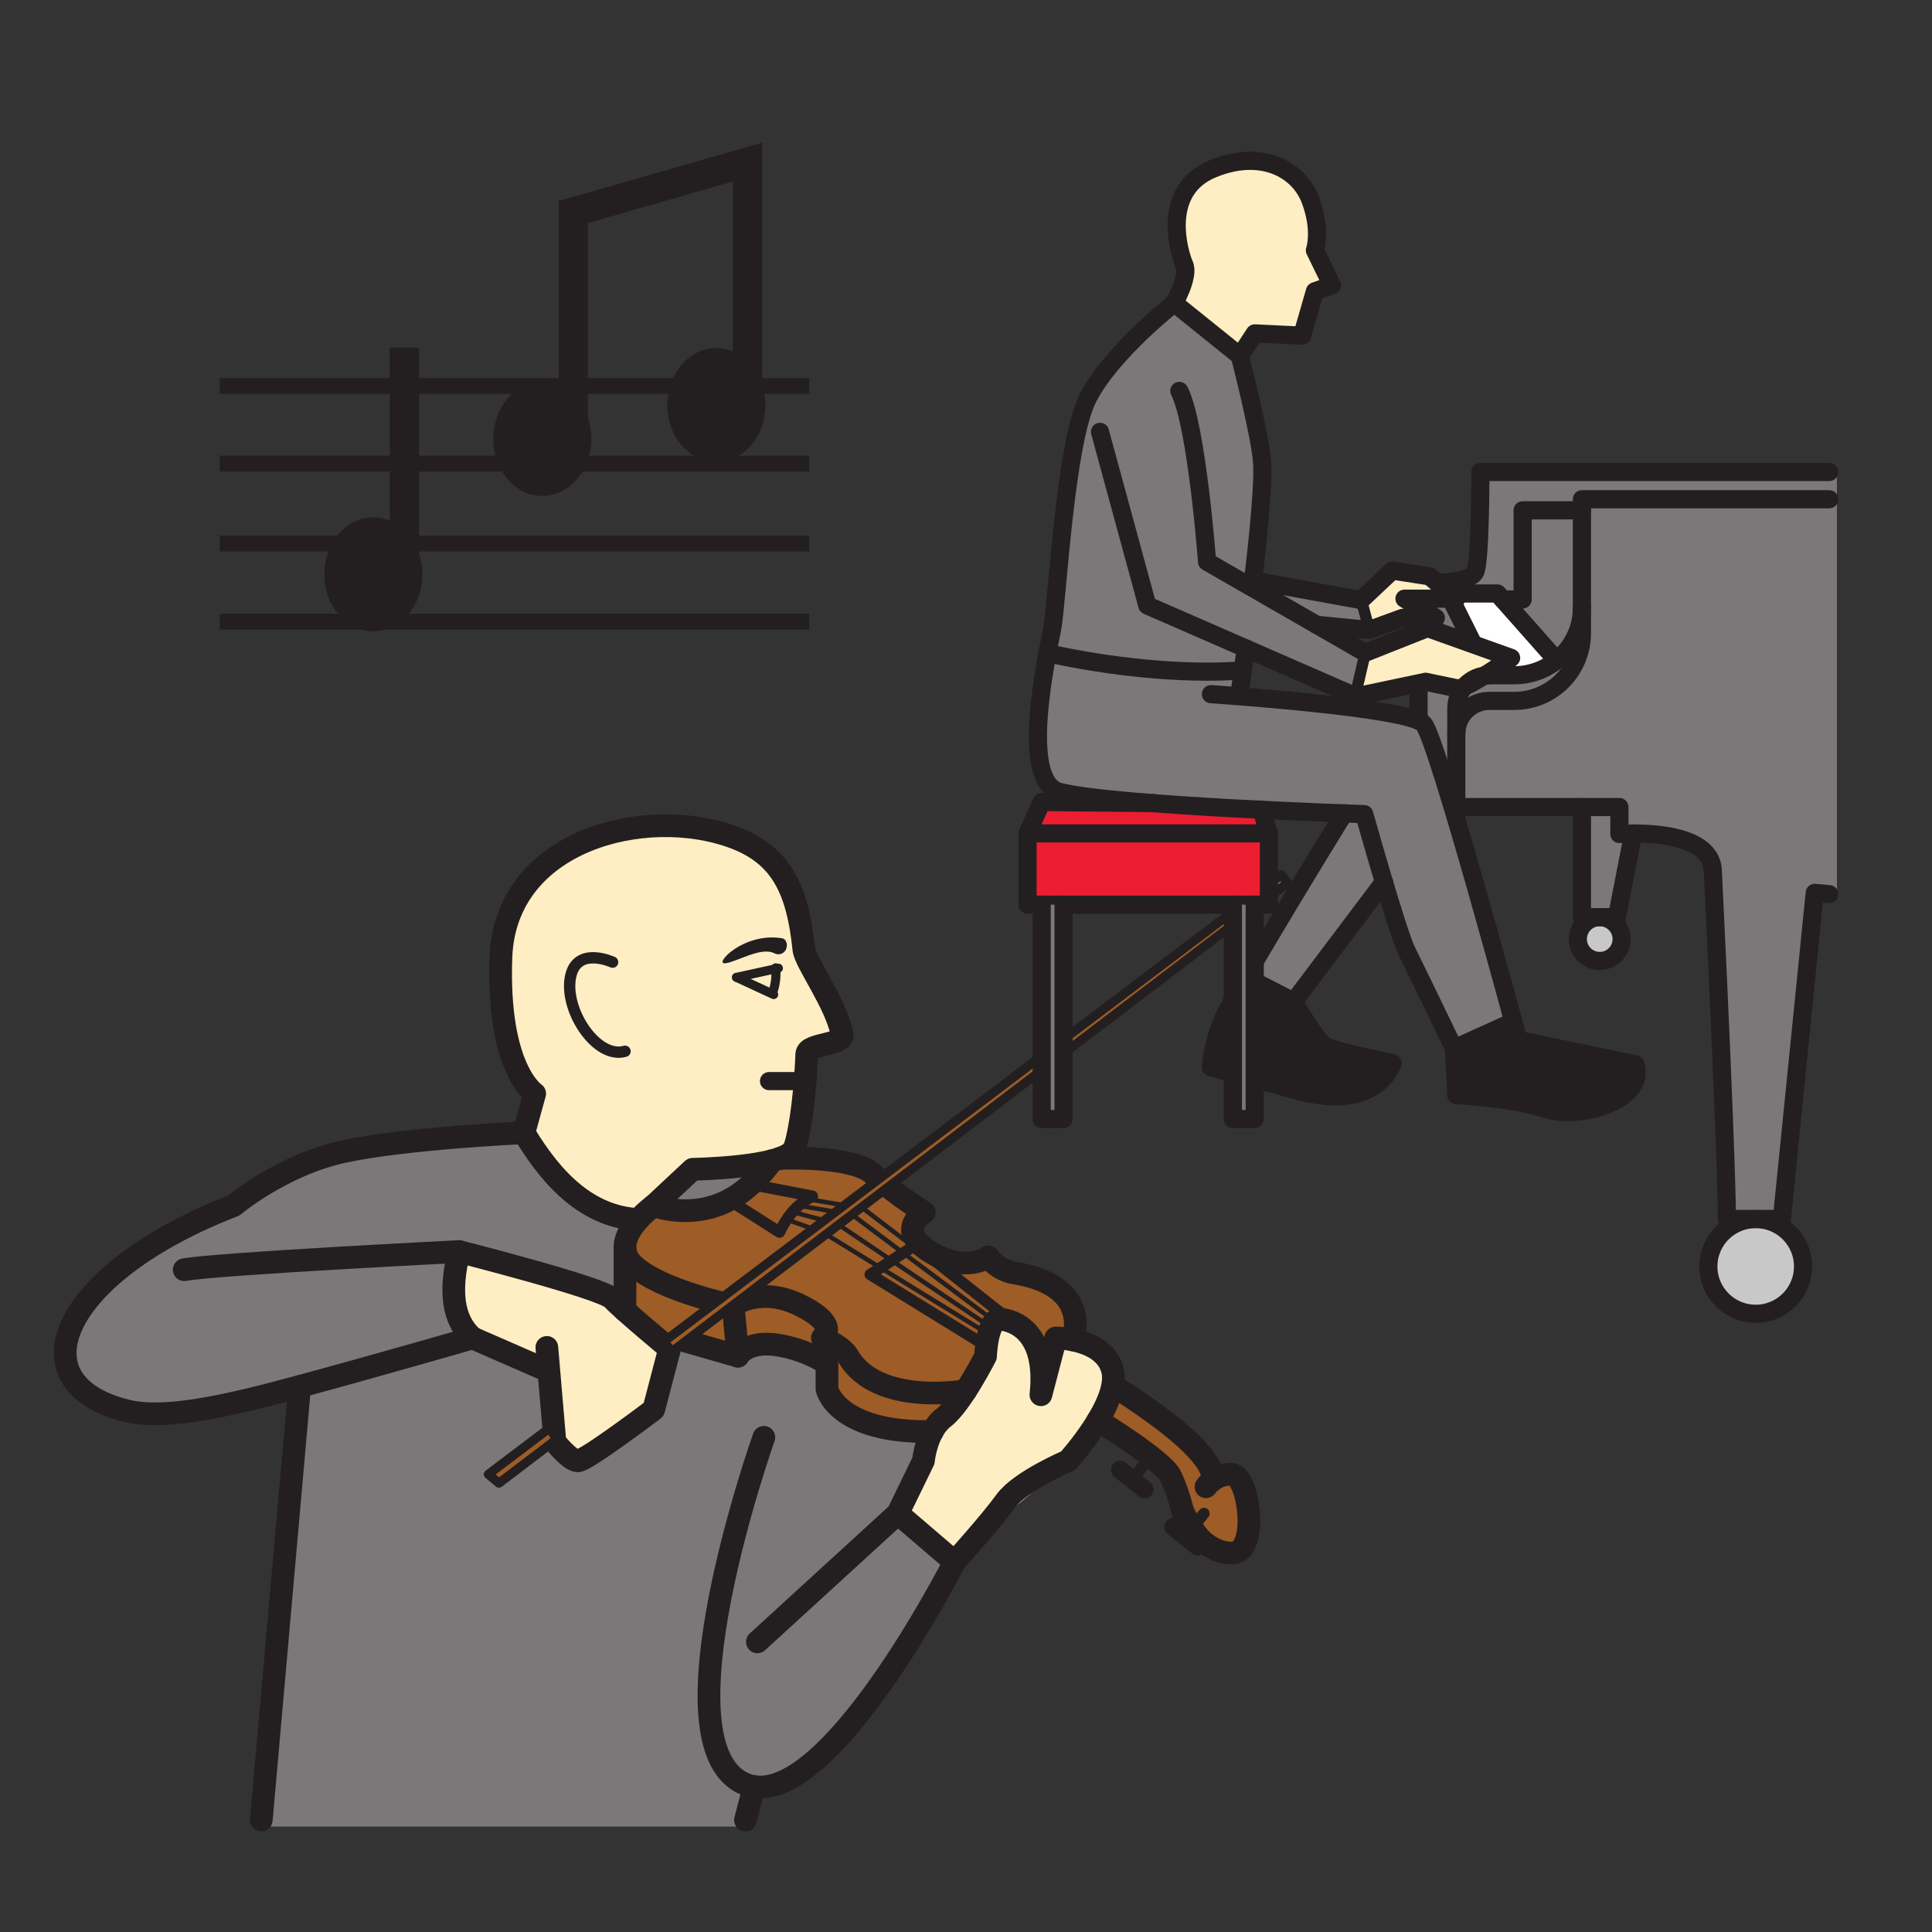 <svg width="1024" height="1024" viewBox="0 0 1024 1024" fill="none" xmlns="http://www.w3.org/2000/svg">
<rect x="0" y="0" width="1024" height="1024" fill="#333333" stroke="none"/>
<g id="leisure/classical_music">
<path id="Vector" d="M279.822 600.368C279.822 600.368 214.111 598.502 181.96 610.387C149.809 622.272 117.116 641.695 117.116 641.695C117.116 641.695 12.572 684.816 38.846 729.899C65.121 774.983 157.203 734.463 157.203 734.463L138.478 968.141H397.371L399.779 946.936C399.779 946.936 439.841 940.915 475.316 881.731L510.778 822.547L475.316 802.75L494.185 758.739" fill="#7A7878"/>
<path id="Vector_2" d="M279.822 600.366C292.995 626.255 310.949 644.799 339.933 646.377L368.592 619.656L420.022 613.84L427.608 558.618L446.32 548.13C445.116 538.22 425.669 508.2 423.441 496.833C416.59 462.43 399.286 428.533 338.211 438.504C256.955 451.749 262.964 515.69 266.263 534.74C269.563 553.789 282.929 581.449 282.929 581.449L279.822 600.366Z" fill="#FFEEC3"/>
<path id="Vector_3" d="M240.505 663.344L323.832 688.029L354.96 717.254L346.796 747.068L305.192 776.402C305.192 776.402 293.741 768.539 292.669 761.374C291.597 754.209 290.2 723.094 290.2 723.094C290.2 723.094 257.616 717.41 248.501 707.199C239.385 696.988 240.505 663.344 240.505 663.344Z" fill="#FFEEC3"/>
<path id="Vector_4" d="M660.935 795.642C660.393 778.893 647.28 783.986 647.28 783.986C647.28 783.986 633.95 767.851 625.461 758.193C618.236 749.957 579.583 723.273 568.396 715.566C573.213 702.321 571.912 690.472 566.06 686.667C557.137 680.959 522.048 668.014 522.048 668.014C522.048 668.014 500.771 674.432 490.475 662.054C480.18 649.675 488.464 641.583 488.464 641.583C488.464 641.583 461.973 613.972 439.395 613.731C416.817 613.49 368.555 623.268 368.555 623.268C338.451 640.331 331.563 654.443 331.226 669.568C330.889 684.692 331.226 700.502 331.226 700.502L388.544 718.685C388.544 718.685 407.148 707.595 425.391 716.542C443.634 725.488 439.034 738.216 439.034 738.216C439.034 738.216 447.222 752.281 466.898 756.568C486.574 760.854 538.1 756.206 555.632 736.531C556.836 735.194 557.932 733.833 558.98 732.448L621.933 779.085C621.933 779.085 638.333 811.477 647.533 821.544C656.733 831.611 661.465 812.392 660.935 795.642Z" fill="#9E5C26"/>
<path id="Vector_5" d="M479.253 802.171C479.253 802.171 492.138 759.026 498.52 752.801C504.902 746.575 524.012 716.014 524.012 716.014C524.012 716.014 521.218 701.034 527.203 700.36C533.187 699.686 555.115 713.485 555.115 713.485L564.652 709.138C564.652 709.138 590.168 716.002 589.698 726.309C589.229 736.617 564.652 776.402 564.652 776.402L505.974 825.303L479.253 802.171Z" fill="#FFEEC3"/>
<path id="Vector_6" d="M345.412 639.008C345.412 639.008 382.873 641.874 394.312 631.855C405.752 621.837 409.28 613.793 409.28 613.793L366.171 619.404L345.412 639.008Z" fill="#7A7878"/>
<path id="Vector_7" d="M346.483 639.007L367.123 619.741C367.123 619.741 415.782 619.018 420.792 609C422.779 605.026 426.439 586.843 427.607 558.666C427.848 552.946 447.5 554.054 446.32 548.178C442.972 531.476 426.752 510.055 426.054 503.143C422.791 471.172 413.916 453.002 388.593 443.694C341.823 426.522 267.756 445.283 265.504 507.381C263.361 566.782 283.398 579.63 283.398 579.63L277.678 600.378C277.678 600.378 214.701 603.244 181.96 610.397C149.219 617.549 123.811 639.019 123.811 639.019C32.934 674.084 6.695 732.943 67.288 747.791C88.036 752.86 122.174 744.78 158.804 734.87C204.345 722.491 250.464 709.137 250.464 709.137L289.828 726.308" stroke="#231F20" stroke-width="12.027" stroke-linecap="round" stroke-linejoin="round"/>
<path id="Vector_8" d="M289.84 714.147L294.127 764.24C294.127 764.24 302.002 774.27 306.301 774.27C310.6 774.27 346.483 747.081 346.483 747.081L354.912 714.881C354.912 714.881 329.866 694.122 324.64 688.39C319.414 682.658 243.275 663.344 243.275 663.344C243.275 663.344 114.828 669.786 97.645 672.977" stroke="#231F20" stroke-width="12.027" stroke-linecap="round" stroke-linejoin="round"/>
<path id="Vector_9" d="M346.484 639.008C346.484 639.008 321.329 656.902 335.646 670.496C349.964 684.091 388.629 691.967 388.629 691.967C388.629 691.967 402.934 681.225 424.404 691.967C445.874 702.708 435.856 709.138 435.856 709.138C435.856 709.138 446.224 713.22 449.451 718.771C464.96 745.611 511.91 737.05 511.91 737.05" stroke="#231F20" stroke-width="12.027" stroke-linecap="round" stroke-linejoin="round"/>
<path id="Vector_10" d="M413.144 613.972C413.144 613.972 451.918 612.178 462.659 622.197C473.4 632.215 489.849 642.583 489.849 642.583C489.849 642.583 474.11 651.53 492.714 663.343C511.319 675.155 523.806 666.197 523.806 666.197C525.504 668.504 527.642 670.452 530.098 671.928C532.553 673.403 535.277 674.378 538.111 674.794C579.859 681.754 568.528 710.16 568.528 710.16" stroke="#231F20" stroke-width="12.027" stroke-linecap="round" stroke-linejoin="round"/>
<path id="Vector_11" d="M346.483 639.007C346.483 639.007 370.964 648.568 393.361 631.614C399.458 626.941 404.823 621.385 409.28 615.129" stroke="#231F20" stroke-width="12.027" stroke-linecap="round" stroke-linejoin="round"/>
<path id="Vector_12" d="M522.868 713.485L461.228 675.506L485.106 659.973L536.343 700.613" stroke="#231F20" stroke-width="6.014" stroke-linecap="round" stroke-linejoin="round"/>
<path id="Vector_13" d="M384.618 634.914L413.145 653.085C416.757 645.74 421.441 638.876 430.569 633.999L398.984 627.906" stroke="#231F20" stroke-width="6.014" stroke-linecap="round" stroke-linejoin="round"/>
<path id="Vector_14" d="M427.969 635.527L457.434 640.488L536.343 700.612" stroke="#231F20" stroke-width="2.405" stroke-linecap="round" stroke-linejoin="round"/>
<path id="Vector_15" d="M416.939 646.379L436.001 653.086L524.012 707.189" stroke="#231F20" stroke-width="2.405" stroke-linecap="round" stroke-linejoin="round"/>
<path id="Vector_16" d="M420.021 642.344L443.935 648.762L525.227 703.515" stroke="#231F20" stroke-width="2.405" stroke-linecap="round" stroke-linejoin="round"/>
<path id="Vector_17" d="M423.32 639.008L451.57 643.776L527.203 700.347" stroke="#231F20" stroke-width="2.405" stroke-linecap="round" stroke-linejoin="round"/>
<path id="Vector_18" d="M138.49 964.612L158.816 734.859" stroke="#231F20" stroke-width="12.027" stroke-linecap="round" stroke-linejoin="round"/>
<path id="Vector_19" d="M404.86 761.807C404.86 761.807 346.483 925.993 395.119 945.669C437.421 962.804 505.901 827.927 505.901 827.927C505.901 827.927 525.228 806.457 532.958 795.728C540.689 784.999 566.06 774.27 566.06 774.27C566.06 774.27 593.973 743.504 589.674 726.32C585.375 709.137 559.57 709.149 559.57 709.149L551.707 739.253C555.319 705.621 537.39 699.901 530.237 699.179C523.084 698.456 522.362 718.855 522.362 718.855C522.362 718.855 509.477 744.262 500.181 751.367C490.885 758.471 489.44 774.246 489.44 774.246L475.845 802.158L401.429 870.229" stroke="#231F20" stroke-width="12.027" stroke-linecap="round" stroke-linejoin="round"/>
<path id="Vector_20" d="M399.732 946.934L395.12 964.611" stroke="#231F20" stroke-width="12.027" stroke-miterlimit="10" stroke-linecap="round"/>
<path id="Vector_21" d="M277.678 600.367C293.211 626.256 311.972 644.8 338.174 646.378" stroke="#231F20" stroke-width="12.027" stroke-linecap="round" stroke-linejoin="round"/>
<path id="Vector_22" d="M243.324 663.344C238.302 683.429 239.567 699.468 250.476 709.102" stroke="#231F20" stroke-width="12.027" stroke-linecap="round" stroke-linejoin="round"/>
<path id="Vector_23" d="M475.893 802.172L505.949 827.929" stroke="#231F20" stroke-width="12.027" stroke-linecap="round" stroke-linejoin="round"/>
<path id="Vector_24" d="M331.274 662.008L331.238 694.592" stroke="#231F20" stroke-width="12.027" stroke-linecap="round" stroke-linejoin="round"/>
<path id="Vector_25" d="M361.03 710.16L391.134 718.794C391.134 718.794 395.288 710.871 410.737 712.689C420.539 714.033 429.941 717.457 438.312 722.732V736.326C438.312 736.326 443.442 759.711 494.173 758.736" stroke="#231F20" stroke-width="12.027" stroke-linecap="round" stroke-linejoin="round"/>
<path id="Vector_26" d="M388.592 691.965L391.096 718.793" stroke="#231F20" stroke-width="12.027" stroke-linecap="round" stroke-linejoin="round"/>
<path id="Vector_27" d="M258.833 781.41L264.457 786.118L295.018 762.866L291.213 756.941L258.833 781.41Z" fill="#9E5C26" stroke="#231F20" stroke-width="4.811" stroke-linecap="round" stroke-linejoin="round"/>
<path id="Vector_28" d="M682.526 467.982L679.13 463.684L352.034 710.956L356.068 716.411L682.526 467.982Z" fill="#9E5C26" stroke="#231F20" stroke-width="4.811" stroke-linecap="round" stroke-linejoin="round"/>
<path id="Vector_29" d="M581.907 752.848C581.907 752.848 616.153 773.788 620.44 782.373C623.365 788.715 625.601 795.351 627.111 802.17C627.111 802.17 635.66 823.134 652.88 823.134C667.667 823.134 661.947 781.892 652.88 781.41C650.23 781.291 647.593 781.833 645.205 782.987C642.817 784.141 640.754 785.871 639.2 788.021" stroke="#231F20" stroke-width="12.027" stroke-linecap="round" stroke-linejoin="round"/>
<path id="Vector_30" d="M590.132 734.461C621.849 754.715 642.645 771.994 643.115 784.217" stroke="#231F20" stroke-width="12.027" stroke-linecap="round" stroke-linejoin="round"/>
<path id="Vector_31" d="M609.892 771.945L600.15 783.987" stroke="#231F20" stroke-width="6.014" stroke-linecap="round" stroke-linejoin="round"/>
<path id="Vector_32" d="M593.708 779.074L606.592 789.358" stroke="#231F20" stroke-width="9.622" stroke-linecap="round" stroke-linejoin="round"/>
<path id="Vector_33" d="M638.117 802.172L628.375 814.213" stroke="#231F20" stroke-width="6.014" stroke-linecap="round" stroke-linejoin="round"/>
<path id="Vector_34" d="M621.934 809.289L634.818 819.573" stroke="#231F20" stroke-width="9.622" stroke-linecap="round" stroke-linejoin="round"/>
<path id="Vector_35" d="M412.567 513.16L390.387 518.025" stroke="#231F20" stroke-width="4.811" stroke-linecap="round" stroke-linejoin="round"/>
<path id="Vector_36" d="M426.74 573.008H407.594" stroke="#231F20" stroke-width="9.622" stroke-linecap="round" stroke-linejoin="round"/>
<path id="Vector_37" d="M324.687 509.959C324.687 509.959 305.107 500.928 302.242 518.545C299.376 536.161 316.414 561.485 331.274 557.198" stroke="#231F20" stroke-width="6.014" stroke-linecap="round" stroke-linejoin="round"/>
<path id="Vector_38" d="M411.146 512.969C411.504 516.852 411.136 520.768 410.062 524.517" stroke="#231F20" stroke-width="4.811" stroke-linecap="round" stroke-linejoin="round"/>
<path id="Vector_39" d="M414.566 497.314C416.974 497.711 417.637 501.095 416.529 503.334C416.266 503.862 415.901 504.332 415.454 504.716C415.008 505.101 414.49 505.394 413.929 505.576C413.369 505.759 412.778 505.828 412.191 505.78C411.603 505.733 411.031 505.568 410.508 505.297C403.283 501.612 391.073 509.668 384.486 510.559C377.9 511.45 394.071 493.894 414.566 497.314Z" fill="#231F20"/>
<path id="Vector_40" d="M410.063 527.119L390.387 518.027" stroke="#231F20" stroke-width="4.811" stroke-linecap="round" stroke-linejoin="round"/>
<path id="Vector_41" d="M555.2 346.205C555.2 346.205 568.445 226.307 575.153 214.314C581.86 202.321 622.367 160.633 622.367 160.633L657.179 188.666C657.179 188.666 669.907 238.469 669.04 253.425C668.173 268.38 658.673 355.332 658.673 355.332C658.673 355.332 618.526 355.621 606.894 354.345C595.262 353.069 555.2 346.205 555.2 346.205Z" fill="#7A7878"/>
<path id="Vector_42" d="M653.446 305.602L723.624 345.977L715.833 367.917L639.767 334.718L653.446 305.602Z" fill="#7A7878"/>
<path id="Vector_43" d="M557.921 348.469C557.921 348.469 547.65 385.087 552.117 403.39C556.584 421.693 573.178 423.463 584.015 423.861C594.852 424.258 723.697 433.41 723.697 433.41C723.697 433.41 736.22 484.068 745.251 502.889C754.282 521.71 770.659 555.728 770.659 555.728L802.159 541.507C802.159 541.507 760.146 384.858 753.03 382.558C745.913 380.258 656.288 370.517 656.288 370.517L658.311 352.214C658.311 352.214 620.031 356.5 606.966 354.357C593.901 352.214 557.921 348.469 557.921 348.469Z" fill="#7A7878"/>
<path id="Vector_44" d="M657.179 186.642L622.367 160.633C622.367 160.633 628.881 147.134 628.387 143.714C627.894 140.295 609.687 92.129 652.254 86.047C704.466 78.594 697.723 129.397 697.723 129.397L706.043 151.156L696.771 156.358L690.221 177.828L666.716 177.599L657.179 186.642Z" fill="#FFEEC3"/>
<path id="Vector_45" d="M664.175 307.551L722.432 316.955L725.768 333.886L661.153 332.549L664.175 307.551Z" fill="#7A7878"/>
<path id="Vector_46" d="M722.432 316.958L725.768 330.384L751.874 323.677L764.758 314.561L758.292 302.363H737.978L722.432 316.958Z" fill="#FFEEC3"/>
<path id="Vector_47" d="M770.659 555.729L771.863 580.474C771.863 580.474 811.732 586.362 819.439 587.831C827.146 589.3 856.31 584.472 862.957 578.463C869.604 572.454 867.509 562.062 867.509 562.062L804.748 551.225L802.111 541.52L770.659 555.729Z" fill="#231F20"/>
<path id="Vector_48" d="M640.332 564.81C641.909 563.81 698.661 581.102 705.079 581.018C711.497 580.933 731.763 581.102 738.085 564.81L701.178 553.418L684.067 530.877L659.237 519.594L640.332 564.81Z" fill="#231F20"/>
<path id="Vector_49" d="M712.401 431.039L659.237 519.592L684.067 530.875L750.199 441.708L712.401 431.039Z" fill="#7A7878"/>
<path id="Vector_50" d="M751.873 317.754V388.943L771.862 427.801H838.452V486.118H856.984L865.666 441.781C865.666 441.781 903.067 442.841 905.403 452.101C907.739 461.361 915.253 646.15 915.253 646.15H944.405L961.853 473.234L973.606 473.92V250.152H784.65C784.65 250.152 783.807 304.7 780.616 305.543C777.425 306.386 751.873 317.754 751.873 317.754Z" fill="#7A7878"/>
<path id="Vector_51" d="M930.559 695.999C944.232 695.999 955.316 684.915 955.316 671.242C955.316 657.569 944.232 646.484 930.559 646.484C916.886 646.484 905.801 657.569 905.801 671.242C905.801 684.915 916.886 695.999 930.559 695.999Z" fill="#C8C8C8"/>
<path id="Vector_52" d="M846.533 510.273C853.695 510.273 859.501 504.467 859.501 497.305C859.501 490.142 853.695 484.336 846.533 484.336C839.37 484.336 833.564 490.142 833.564 497.305C833.564 504.467 839.37 510.273 846.533 510.273Z" fill="#C8C8C8"/>
<path id="Vector_53" d="M768.671 316.957L794.597 316.367L823.725 351.011C815.826 358.464 800.449 358.163 785.108 357.898L768.671 316.957Z" fill="white"/>
<path id="Vector_54" d="M723.623 345.976L718.65 369.144L757.628 361.775C757.628 361.775 770.501 367.795 780.616 361.678C786.968 357.759 792.788 353.036 797.931 347.626L756.629 332.875L723.623 345.976Z" fill="#FFEEC3"/>
<path id="Vector_55" d="M552.118 425.09L544.616 441.707V479.494H672.545V429.124L552.118 425.09Z" fill="#ED1D31"/>
<path id="Vector_56" d="M625.075 207.199C634.396 225.526 639.766 297.739 639.766 297.739L723.623 345.978L756.629 332.877L800.93 348.699C800.93 348.699 779.255 364.064 772.897 364.967L755.606 361.355L718.65 369.146L608.097 320.907L583.026 228.898" stroke="#231F20" stroke-width="9.622" stroke-linecap="round" stroke-linejoin="round"/>
<path id="Vector_57" d="M697.771 331.141L725.768 333.922L743.408 327.48H761.025L744.408 317.305H771.863L757.617 305.444L737.954 302.398L721.336 318.052L664.151 307.648C664.151 307.648 669.967 260.927 668.968 245.333C668.028 230.883 657.155 188.738 657.155 188.738L665.054 176.696L690.149 177.9L696.928 154.395L705.971 151.228L696.928 132.696C696.928 132.696 700.661 122.244 694.52 105.964C688.379 89.684 668.522 78.798 642.645 89.527C614.841 101.051 625.016 134.274 627.725 140.379C630.435 146.484 622.307 160.717 622.307 160.717C622.307 160.717 588.855 186.943 576.645 210.894C564.435 234.845 560.377 319.388 557.656 333.405C554.934 347.421 540.027 414.324 561.726 419.754C591.769 427.256 723.082 431.507 723.082 431.507C723.082 431.507 740.711 494.34 745.684 504.286C750.657 514.232 770.658 555.727 770.658 555.727L771.863 580.473C771.863 580.473 802.472 582.002 819.439 587.83C835.912 593.478 872.819 583.965 866.87 564.108L804.748 551.212C804.748 551.212 762.049 392.553 754.595 383.726C747.141 374.9 641.814 367.916 641.814 367.916" stroke="#231F20" stroke-width="9.622" stroke-linecap="round" stroke-linejoin="round"/>
<path id="Vector_58" d="M969.549 264.613H838.452V335.658C838.452 345.159 834.678 354.271 827.96 360.989C821.242 367.708 812.13 371.482 802.629 371.482H789.383C787.086 371.476 784.809 371.922 782.685 372.797C780.56 373.671 778.629 374.956 777.002 376.578C775.374 378.2 774.083 380.127 773.201 382.248C772.319 384.37 771.864 386.645 771.863 388.942V427.752H858.309V442.045C858.309 442.045 906.68 438.048 907.812 461.312C915.615 621.657 915.277 646.089 915.277 646.089H944.43L961.854 473.233L969.549 473.919" stroke="#231F20" stroke-width="9.622" stroke-linecap="round" stroke-linejoin="round"/>
<path id="Vector_59" d="M761.784 308.867C761.784 308.867 779.232 308.867 781.941 303.039C784.651 297.211 784.651 250.152 784.651 250.152H969.548" stroke="#231F20" stroke-width="9.622" stroke-linecap="round" stroke-linejoin="round"/>
<path id="Vector_60" d="M780.581 340.789L767.48 314.562H793.694L821.715 346.208" stroke="#231F20" stroke-width="9.622" stroke-linecap="round" stroke-linejoin="round"/>
<path id="Vector_61" d="M789.345 357.898C784.715 357.898 780.274 359.738 776.999 363.012C773.725 366.287 771.885 370.728 771.885 375.359V388.941" stroke="#231F20" stroke-width="9.622" stroke-linecap="round" stroke-linejoin="round"/>
<path id="Vector_62" d="M838.452 322.074C838.452 331.575 834.677 340.687 827.959 347.405C821.241 354.124 812.129 357.898 802.628 357.898H789.382" stroke="#231F20" stroke-width="9.622" stroke-linecap="round" stroke-linejoin="round"/>
<path id="Vector_63" d="M555.2 346.207C587.832 353.36 626.064 357.719 658.697 355.334" stroke="#231F20" stroke-width="9.622" stroke-linecap="round" stroke-linejoin="round"/>
<path id="Vector_64" d="M660.31 343.688L656.95 367.915" stroke="#231F20" stroke-width="9.622" stroke-linecap="round" stroke-linejoin="round"/>
<path id="Vector_65" d="M622.367 160.633L657.179 188.666" stroke="#231F20" stroke-width="9.622" stroke-linecap="round" stroke-linejoin="round"/>
<path id="Vector_66" d="M672.545 441.707H544.616V479.493H672.545V441.707Z" stroke="#231F20" stroke-width="9.622" stroke-linecap="round" stroke-linejoin="round"/>
<g id="Vector_67">
<path d="M552.117 479.492V593.116H563.713V479.492" fill="#7A7878"/>
<path d="M552.117 479.492V593.116H563.713V479.492" stroke="#231F20" stroke-width="9.622" stroke-linecap="round" stroke-linejoin="round"/>
</g>
<path id="Vector_68" d="M544.616 441.707L552.118 425.09L611.506 425.644" stroke="#231F20" stroke-width="9.622" stroke-linecap="round" stroke-linejoin="round"/>
<path id="Vector_69" d="M668.498 429.125L672.544 441.708" stroke="#231F20" stroke-width="9.622" stroke-linecap="round" stroke-linejoin="round"/>
<path id="Vector_70" d="M712.401 431.086C712.401 431.086 654.457 525.01 648.136 540.411C641.814 555.812 641.802 565.698 641.802 565.698C641.802 565.698 677.926 575.331 687.006 577.908C730.355 590.118 738.086 563.459 738.086 563.459C738.086 563.459 706.898 557.125 702.383 554.415C697.867 551.706 685.657 530.91 685.657 530.91L733.57 467.343" stroke="#231F20" stroke-width="9.622" stroke-linecap="round" stroke-linejoin="round"/>
<path id="Vector_71" d="M796.524 317.751H807.025V270.488H838.453" stroke="#231F20" stroke-width="9.622" stroke-linecap="round" stroke-linejoin="round"/>
<path id="Vector_72" d="M838.452 427.801V486.118H856.984L865.666 441.781" stroke="#231F20" stroke-width="9.622" stroke-linecap="round" stroke-linejoin="round"/>
<path id="Vector_73" d="M847.892 509.333C854.303 509.333 859.5 504.136 859.5 497.725C859.5 491.314 854.303 486.117 847.892 486.117C841.481 486.117 836.284 491.314 836.284 497.725C836.284 504.136 841.481 509.333 847.892 509.333Z" stroke="#231F20" stroke-width="9.622" stroke-linecap="round" stroke-linejoin="round"/>
<path id="Vector_74" d="M930.558 696.338C944.418 696.338 955.653 685.102 955.653 671.243C955.653 657.384 944.418 646.148 930.558 646.148C916.699 646.148 905.464 657.384 905.464 671.243C905.464 685.102 916.699 696.338 930.558 696.338Z" stroke="#231F20" stroke-width="9.622" stroke-linecap="round" stroke-linejoin="round"/>
<path id="Vector_75" d="M802.135 541.508L770.635 555.729" stroke="#231F20" stroke-width="9.622" stroke-linecap="round" stroke-linejoin="round"/>
<path id="Vector_76" d="M660.262 517.797L685.658 530.874" stroke="#231F20" stroke-width="9.622" stroke-linecap="round" stroke-linejoin="round"/>
<g id="Vector_77">
<path d="M665.03 479.492V593.116H653.446V479.492" fill="#7A7878"/>
<path d="M665.03 479.492V593.116H653.446V479.492" stroke="#231F20" stroke-width="9.622" stroke-linecap="round" stroke-linejoin="round"/>
</g>
<path id="Vector_78" d="M718.879 366.327L723.623 345.977" stroke="#231F20" stroke-width="6.014" stroke-miterlimit="10"/>
<path id="Vector_79" d="M725.768 333.887L721.252 316.957" stroke="#231F20" stroke-width="6.014" stroke-miterlimit="10"/>
<path id="Vector_80" d="M751.873 362.859V381.969" stroke="#231F20" stroke-width="9.622" stroke-linecap="round" stroke-linejoin="round"/>
<path id="Vector_81" d="M396.167 204.621H400.141C401.253 207.861 401.819 211.263 401.814 214.688C401.814 229.234 391.904 241.035 379.694 241.035C367.484 241.035 357.574 229.234 357.574 214.688C357.563 211.262 358.129 207.859 359.248 204.621H396.167Z" fill="#231F20"/>
<path id="Vector_82" d="M400.129 204.62H396.167V197.094C397.872 199.381 399.209 201.92 400.129 204.62ZM396.155 197.094V204.62H359.236C362.547 195.059 370.446 188.328 379.706 188.328C382.944 188.401 386.12 189.233 388.978 190.755C391.837 192.277 394.299 194.449 396.167 197.094H396.155ZM303.881 214.928C307.635 220.038 309.63 226.228 309.564 232.569C309.591 237.124 308.578 241.625 306.602 245.73H268.286C266.31 241.625 265.297 237.124 265.324 232.569C265.324 218.011 275.234 206.21 287.444 206.21C290.674 206.278 293.843 207.103 296.698 208.617C299.552 210.131 302.012 212.292 303.881 214.928Z" fill="#231F20"/>
<path id="Vector_83" d="M268.285 245.73H306.601C302.784 253.618 295.632 258.976 287.443 258.976C279.255 258.976 272.102 253.678 268.285 245.73ZM214.339 288.081H215.254C218.403 292.932 220.057 298.601 220.011 304.385C220.011 316.149 213.556 326.06 204.634 329.491H191.111C182.212 326.084 175.806 316.137 175.806 304.385C175.756 298.603 177.406 292.933 180.551 288.081H214.339ZM215.254 288.081H214.339V286.768C214.64 287.189 214.953 287.635 215.242 288.081H215.254ZM214.339 286.768V288.081H180.515C184.548 281.963 190.822 278.038 197.878 278.038C201.113 278.106 204.287 278.931 207.146 280.447C210.004 281.963 212.468 284.128 214.339 286.768ZM191.135 329.491H204.646C202.487 330.305 200.197 330.713 197.89 330.696C195.584 330.707 193.295 330.299 191.135 329.491Z" fill="#231F20"/>
<path id="Vector_84" d="M303.881 214.928C307.635 220.038 309.63 226.228 309.564 232.569C309.591 237.124 308.578 241.625 306.602 245.73C302.785 253.617 295.632 258.976 287.444 258.976C279.256 258.976 272.103 253.678 268.286 245.73C266.31 241.625 265.297 237.124 265.324 232.569C265.324 218.011 275.234 206.21 287.444 206.21C290.674 206.278 293.843 207.103 296.698 208.617C299.552 210.131 302.012 212.292 303.881 214.928V214.928ZM400.129 204.62C401.241 207.86 401.807 211.262 401.802 214.687C401.802 229.233 391.892 241.034 379.682 241.034C367.472 241.034 357.562 229.233 357.562 214.687C357.551 211.261 358.117 207.858 359.236 204.62C362.547 195.059 370.458 188.328 379.706 188.328C382.944 188.401 386.12 189.233 388.978 190.755C391.837 192.277 394.299 194.449 396.167 197.094C397.872 199.381 399.209 201.92 400.129 204.62V204.62Z" stroke="#231F20" stroke-width="7.758"/>
<path id="Vector_85" d="M303.88 232.776V112.361L396.166 85.941V214.689" stroke="#231F20" stroke-width="15.515"/>
<path id="Vector_86" d="M215.242 288.082C218.391 292.933 220.044 298.603 219.998 304.386C219.998 316.151 213.544 326.061 204.621 329.493C202.467 330.306 200.181 330.714 197.878 330.697C195.572 330.709 193.283 330.301 191.123 329.493C182.212 326.085 175.77 316.138 175.77 304.386C175.72 298.604 177.37 292.934 180.514 288.082C184.548 281.965 190.822 278.039 197.878 278.039C201.113 278.107 204.287 278.933 207.145 280.449C210.004 281.965 212.468 284.129 214.339 286.769C214.64 287.191 214.953 287.636 215.242 288.082Z" stroke="#231F20" stroke-width="7.758"/>
<path id="Vector_87" d="M214.339 304.65V184.234" stroke="#231F20" stroke-width="15.515"/>
<path id="Vector_88" d="M116.441 204.621H428.919" stroke="#231F20" stroke-width="8.419"/>
<path id="Vector_89" d="M116.441 245.73H428.919" stroke="#231F20" stroke-width="8.419"/>
<path id="Vector_90" d="M116.441 288.082H428.919" stroke="#231F20" stroke-width="8.419"/>
<path id="Vector_91" d="M116.441 329.492H428.919" stroke="#231F20" stroke-width="8.419"/>
</g>
</svg>
